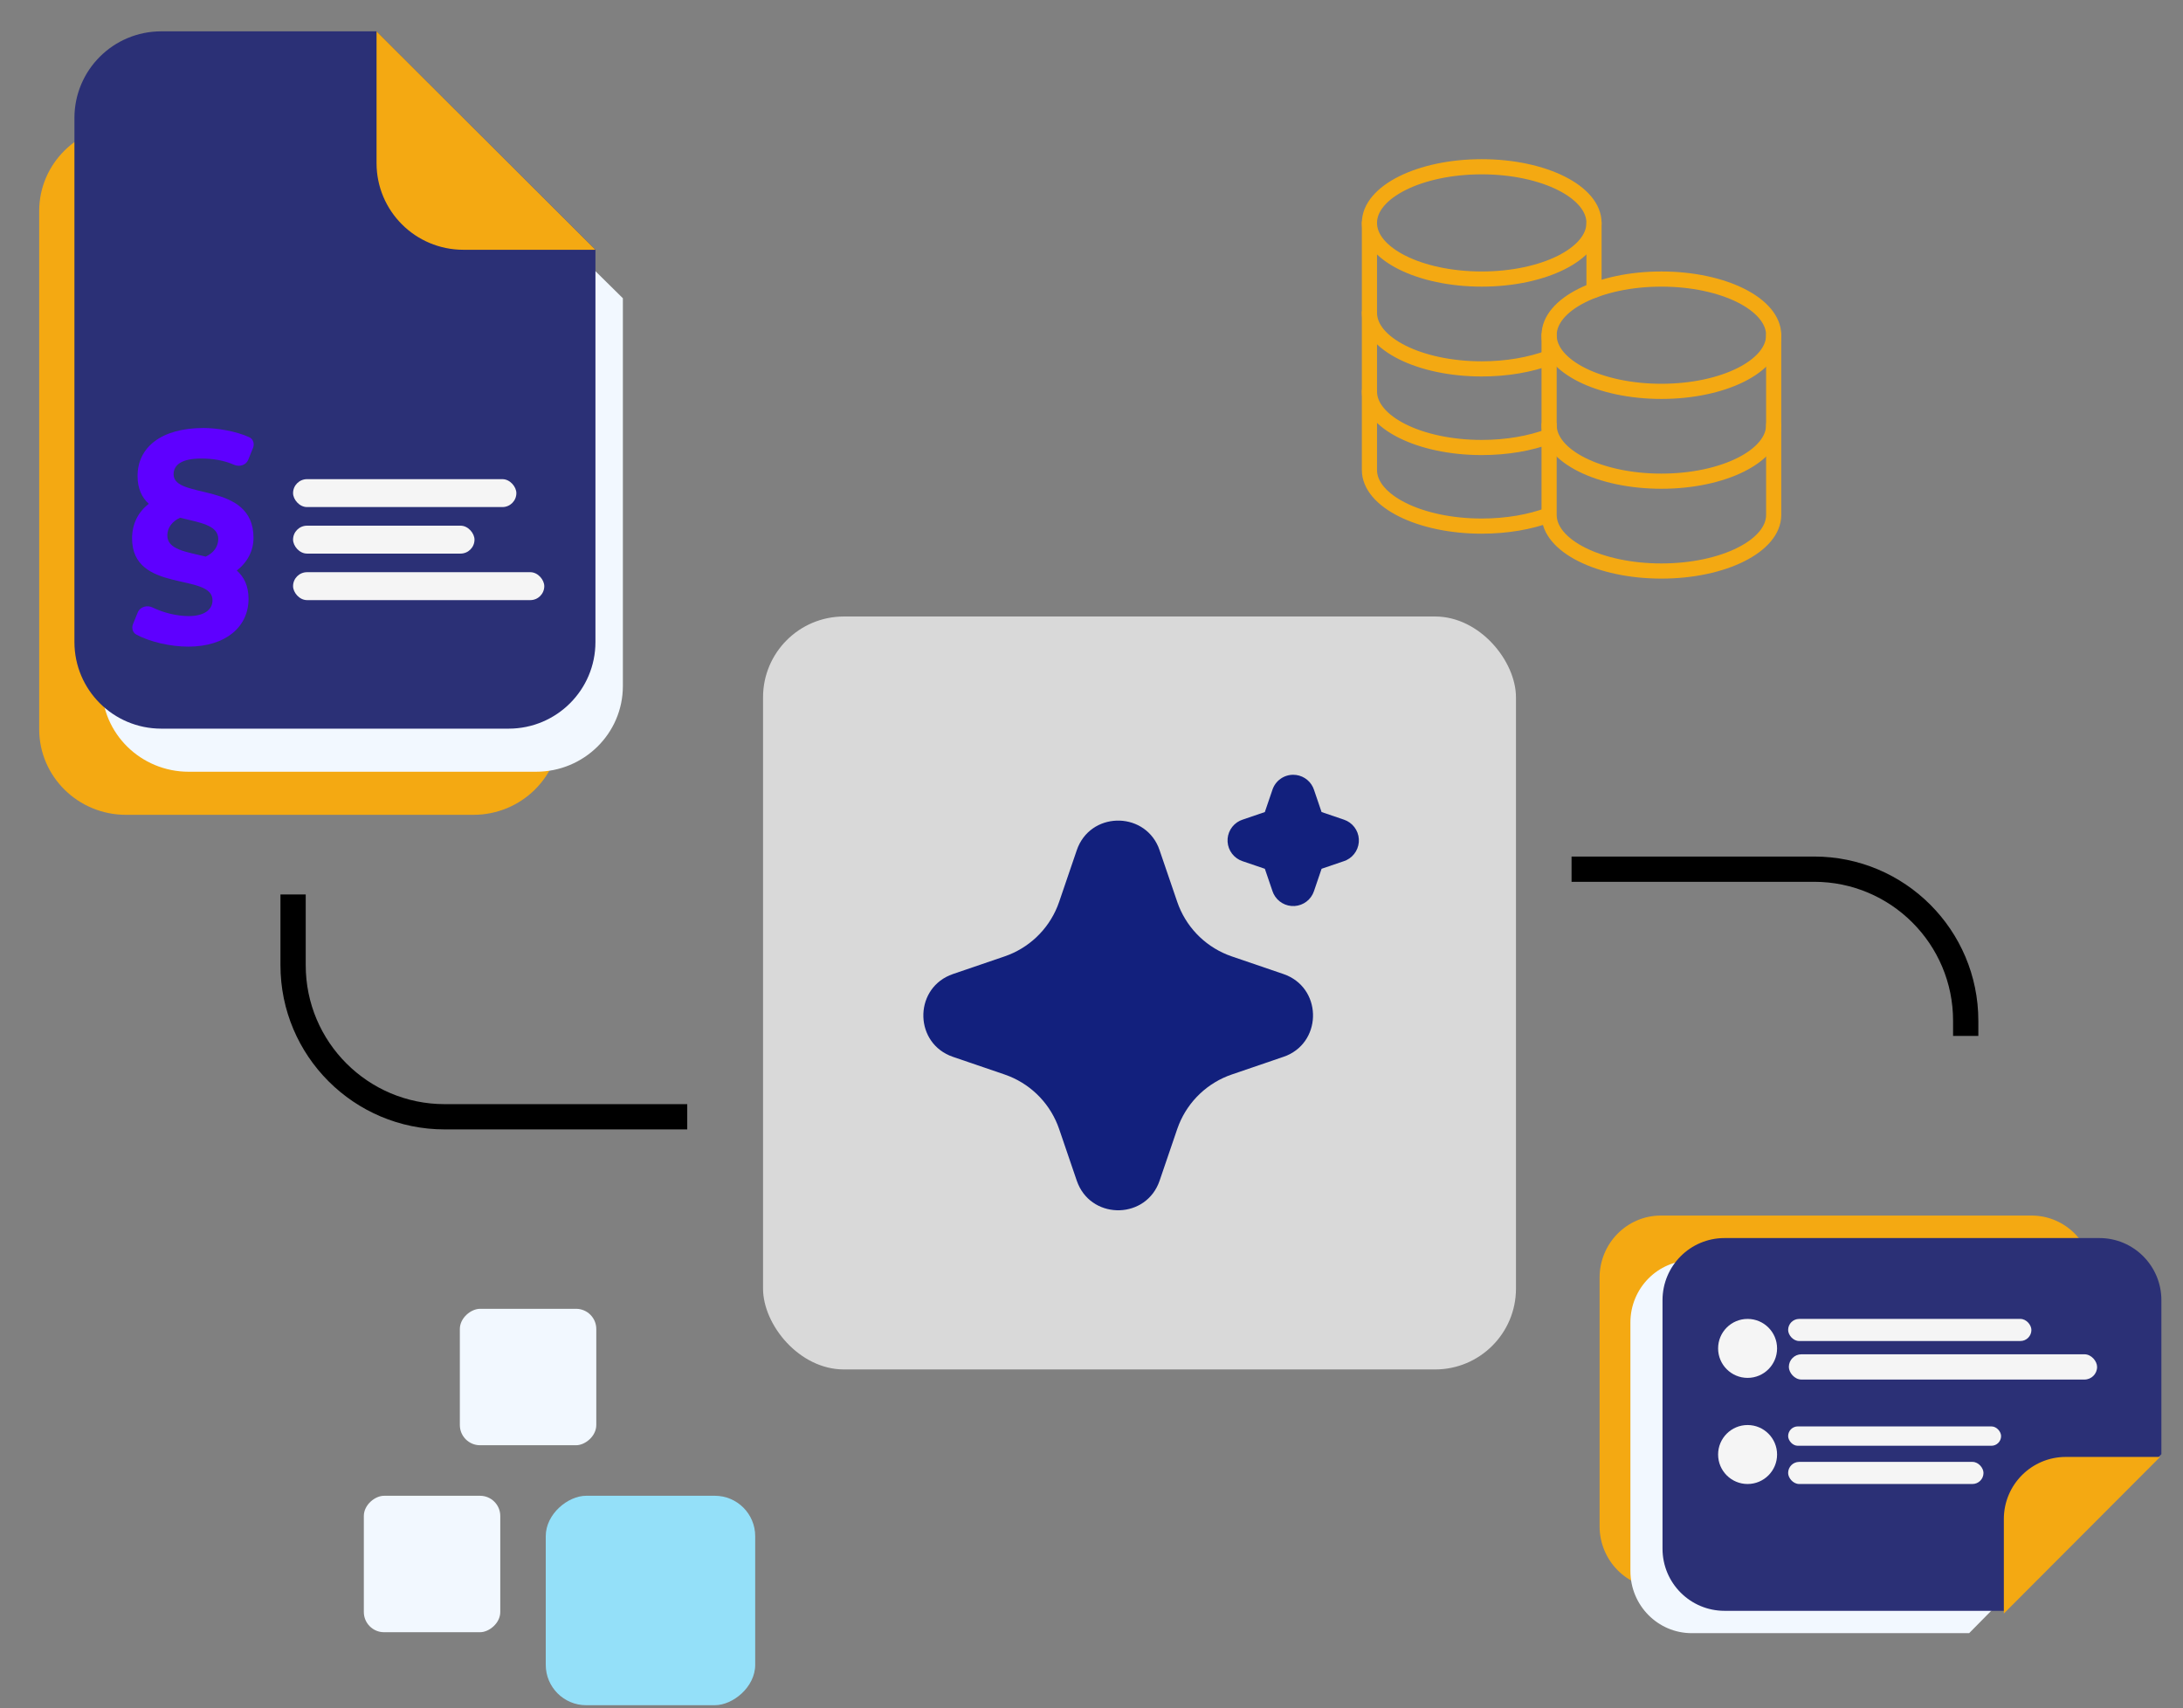 <svg xmlns="http://www.w3.org/2000/svg" width="432" height="338" viewBox="0 0 432 338" fill="none"><rect x="0" y="0" width="432" height="338" fill="#808080" stroke="none"/><path d="M67.539 24.807L24.938 24.807C15.446 24.807 7.754 32.396 7.754 41.761L7.754 144.293C7.754 153.658 15.446 161.247 24.938 161.247H93.675C103.167 161.247 110.859 153.658 110.859 144.293L110.859 67.547L67.539 24.807Z" fill="#F4A912"></path><path d="M79.941 16.279L37.34 16.279C27.848 16.279 20.156 23.868 20.156 33.233L20.156 135.766C20.156 145.131 27.848 152.72 37.34 152.72H106.078C115.57 152.72 123.262 145.131 123.262 135.766L123.262 59.02L79.941 16.279Z" fill="#F2F8FF"></path><path d="M74.513 6.202L31.913 6.202C22.421 6.202 14.729 13.877 14.729 23.349L14.729 127.045C14.729 136.517 22.421 144.192 31.913 144.192H100.65C110.142 144.192 117.834 136.517 117.834 127.045L117.834 49.428L74.513 6.202Z" fill="#2B3076"></path><path d="M91.7 49.428C82.208 49.428 74.516 41.753 74.516 32.281V6.202L117.836 49.428L91.7 49.428Z" fill="#F4A912"></path><path d="M50.166 106.434C50.166 108.979 48.978 111.259 46.859 112.903C48.254 114.122 49.184 115.872 49.184 118.523C49.184 123.985 44.74 127.962 37.247 127.962C33.63 127.962 29.635 126.995 27.001 125.591C26.253 125.192 26 124.282 26.32 123.497L27.26 121.19C27.713 120.079 29.101 119.686 30.18 120.21C32.357 121.267 34.998 121.917 37.351 121.917C40.348 121.917 42.053 120.697 42.053 118.789C42.053 113.274 26.137 117.463 26.137 106.54C26.137 103.677 27.326 101.344 29.444 99.7C28.101 98.48 27.222 96.731 27.222 94.186C27.222 88.671 31.718 84.694 40.296 84.694C42.878 84.694 46.682 85.302 49.325 86.519C50.116 86.883 50.399 87.817 50.074 88.625L49.13 90.971C48.701 92.037 47.41 92.444 46.356 91.987C44.256 91.077 42.074 90.739 39.831 90.739C36.007 90.739 34.353 91.959 34.353 93.867C34.353 98.958 50.166 95.14 50.166 106.434ZM33.113 105.957C33.113 108.767 36.834 109.191 40.709 110.146C42.208 109.456 43.19 108.237 43.19 106.646C43.19 103.889 39.469 103.412 35.645 102.457C34.095 103.147 33.113 104.419 33.113 105.957Z" fill="#5E00FF"></path><rect x="57.996" y="94.82" width="44.188" height="5.524" rx="2.762" fill="#F5F5F5"></rect><rect x="57.996" y="113.232" width="49.712" height="5.524" rx="2.762" fill="#F5F5F5"></rect><rect x="57.996" y="104.026" width="35.903" height="5.524" rx="2.762" fill="#F5F5F5"></rect><rect x="149.449" y="295.997" width="41.449" height="41.449" rx="8" transform="rotate(90 149.449 295.997)" fill="#94E0F9"></rect><rect x="99" y="296" width="27" height="27" rx="4" transform="rotate(90 99 296)" fill="#F2F8FF"></rect><rect x="118" y="259" width="27" height="27" rx="4" transform="rotate(90 118 259)" fill="#F2F8FF"></rect><rect x="300" y="271" width="149" height="149" rx="16" transform="rotate(-180 300 271)" fill="#D9D9D9"></rect><path d="M213.085 168.249C215.674 160.672 226.143 160.443 229.213 167.561L229.473 168.254L232.967 178.471C233.767 180.815 235.061 182.959 236.761 184.76C238.461 186.56 240.527 187.976 242.821 188.91L243.76 189.261L253.978 192.75C261.555 195.339 261.784 205.808 254.671 208.878L253.978 209.138L243.76 212.632C241.416 213.432 239.271 214.726 237.47 216.426C235.668 218.125 234.252 220.192 233.317 222.486L232.967 223.421L229.477 233.643C226.888 241.22 216.419 241.449 213.354 234.336L213.085 233.643L209.596 223.425C208.795 221.081 207.502 218.936 205.802 217.135C204.102 215.333 202.035 213.917 199.741 212.982L198.806 212.632L188.588 209.142C181.007 206.553 180.778 196.084 187.896 193.019L188.588 192.75L198.806 189.261C201.15 188.46 203.294 187.166 205.095 185.466C206.895 183.766 208.311 181.7 209.245 179.407L209.596 178.471L213.085 168.249ZM255.918 153.321C256.728 153.321 257.521 153.548 258.209 153.977C258.896 154.405 259.449 155.018 259.806 155.745L260.014 156.252L261.529 160.694L265.975 162.209C266.787 162.485 267.499 162.996 268.02 163.676C268.541 164.357 268.849 165.177 268.903 166.033C268.958 166.888 268.758 167.741 268.327 168.482C267.897 169.224 267.256 169.821 266.486 170.198L265.975 170.405L261.533 171.921L260.018 176.367C259.742 177.179 259.231 177.89 258.55 178.411C257.869 178.932 257.049 179.238 256.193 179.293C255.338 179.347 254.485 179.146 253.744 178.715C253.003 178.285 252.406 177.644 252.03 176.874L251.822 176.367L250.307 171.925L245.86 170.41C245.048 170.134 244.337 169.623 243.816 168.943C243.294 168.262 242.987 167.442 242.932 166.587C242.877 165.731 243.078 164.878 243.508 164.137C243.939 163.396 244.579 162.799 245.349 162.422L245.86 162.214L250.302 160.698L251.818 156.252C252.11 155.397 252.662 154.654 253.397 154.128C254.133 153.603 255.014 153.32 255.918 153.321Z" fill="#12207D"></path><path d="M306.556 84.111C306.556 90.245 316.507 95.222 328.778 95.222C341.049 95.222 351 90.245 351 84.111M271 61.889C271 68.022 280.951 73 293.222 73C298.227 73 302.844 72.173 306.556 70.778M271 77.445C271 83.578 280.951 88.556 293.222 88.556C298.227 88.556 302.84 87.729 306.556 86.333M328.778 77.445C316.507 77.445 306.556 72.467 306.556 66.333C306.556 60.2 316.507 55.222 328.778 55.222C341.049 55.222 351 60.2 351 66.333C351 72.467 341.049 77.445 328.778 77.445Z" stroke="#F4A912" stroke-width="3" stroke-linecap="round" stroke-linejoin="round"></path><path d="M271 44.111V93C271 99.133 280.951 104.111 293.222 104.111C298.227 104.111 302.84 103.284 306.556 101.888M306.556 101.888V66.333M306.556 101.888C306.556 108.022 316.507 113 328.778 113C341.049 113 351 108.022 351 101.888V66.333M315.444 57.444V44.111" stroke="#F4A912" stroke-width="3" stroke-linecap="round" stroke-linejoin="round"></path><path d="M293.222 55.222C280.951 55.222 271 50.244 271 44.111C271 37.978 280.951 33 293.222 33C305.493 33 315.444 37.978 315.444 44.111C315.444 50.244 305.493 55.222 293.222 55.222Z" stroke="#F4A912" stroke-width="3" stroke-linecap="round" stroke-linejoin="round"></path><g clip-path="url(#clip0_477_8830)"><path d="M414.16 283.319L414.16 252.841C414.16 246.05 408.731 240.547 402.031 240.547L328.675 240.547C321.975 240.547 316.546 246.05 316.546 252.841L316.546 302.018C316.546 308.809 321.975 314.312 328.675 314.312L383.582 314.312L414.16 283.319Z" fill="#F4A912"></path><path d="M420.26 292.192L420.26 261.714C420.26 254.923 414.83 249.42 408.13 249.42L334.775 249.42C328.075 249.42 322.645 254.923 322.645 261.714L322.645 310.891C322.645 317.682 328.075 323.186 334.775 323.186L389.682 323.186L420.26 292.192Z" fill="#F2F8FF"></path><path d="M427.723 287.772L427.723 257.294C427.723 250.503 422.232 245 415.455 245L341.267 245C334.491 245 329 250.503 329 257.294L329 306.471C329 313.262 334.491 318.766 341.267 318.766L396.797 318.766L427.723 287.772Z" fill="#2B3076"></path><path d="M396.545 300.606C396.545 293.815 402.036 288.312 408.813 288.312L427.471 288.312L396.545 319.305L396.545 300.606Z" fill="#F4A912"></path><rect x="353.859" y="261" width="48.141" height="4.376" rx="2.188" fill="#F5F5F5"></rect><rect x="354" y="268" width="61" height="5" rx="2.5" fill="#F5F5F5"></rect><circle cx="345.835" cy="266.835" r="5.835" fill="#F5F5F5"></circle><rect x="353.859" y="282.273" width="42.141" height="3.831" rx="1.915" fill="#F5F5F5"></rect><rect x="353.859" y="289.294" width="38.659" height="4.376" rx="2.188" fill="#F5F5F5"></rect><circle cx="345.835" cy="287.835" r="5.835" fill="#F5F5F5"></circle></g><path d="M311 172L359 172C375.569 172 389 185.431 389 202L389 205" stroke="black" stroke-width="5"></path><path d="M136 221L88 221C71.431 221 58 207.569 58 191L58 177" stroke="black" stroke-width="5"></path><defs><clipPath id="clip0_477_8830"><rect width="94.841" height="120.909" fill="white" transform="translate(431.908 235) rotate(90)"></rect></clipPath></defs></svg>